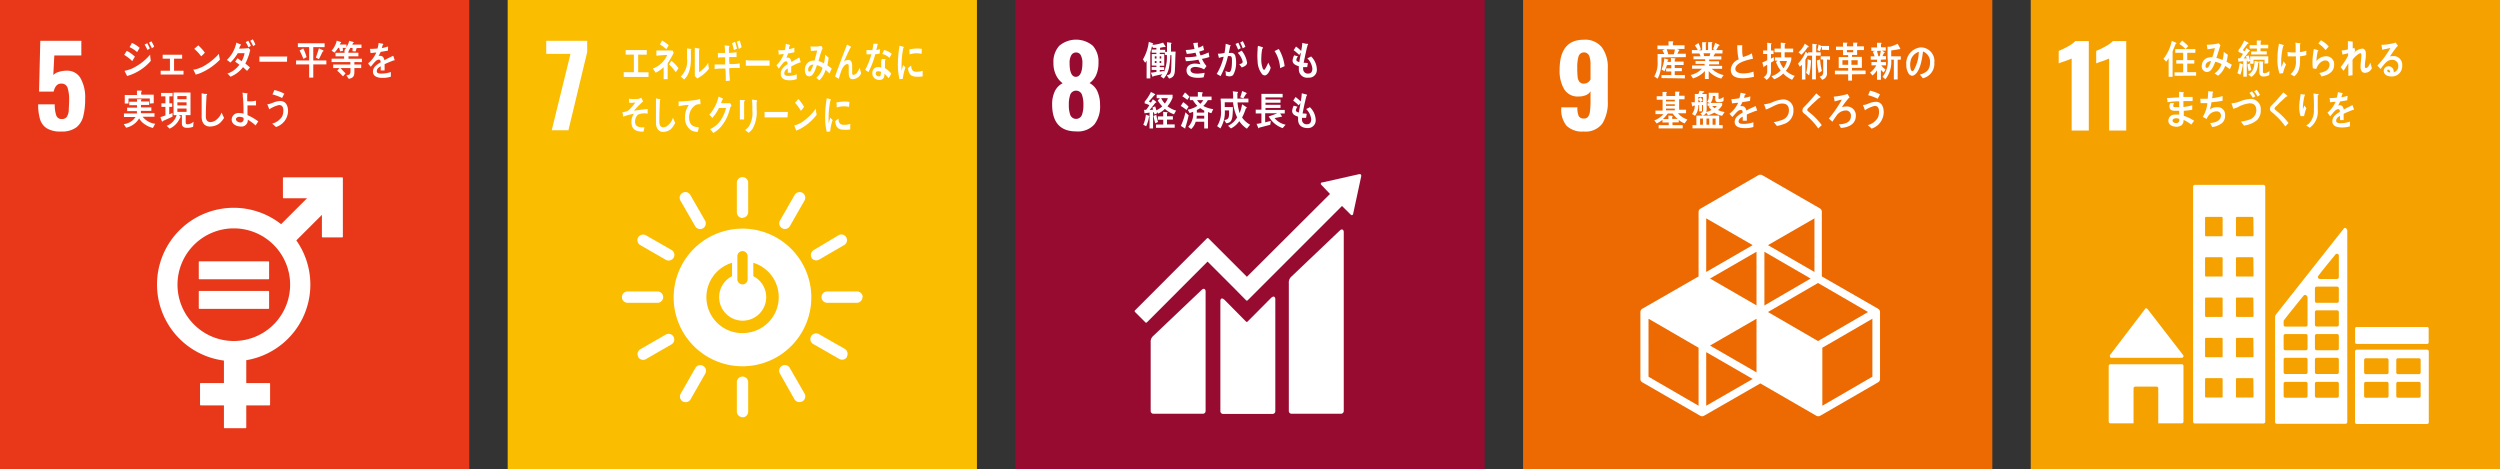 <svg xmlns="http://www.w3.org/2000/svg" width="399.57" height="75" viewBox="0 0 399.57 75"><rect x="0" y="0" width="399.57" height="75" fill="#333333" stroke="none"/><defs><style>.cls-1{fill:#e83819;}.cls-2{fill:#fff;}.cls-3{fill:#970b31;}.cls-4{fill:#fabd00;}.cls-5{fill:#ed6a02;}.cls-6{fill:#f5a200;}</style></defs><g id="レイヤー_2" data-name="レイヤー 2"><g id="レイヤー_2-2" data-name="レイヤー 2"><rect class="cls-1" width="75" height="75"/><path class="cls-2" d="M7.51,20.53A2.62,2.62,0,0,1,6.4,19.06a8.07,8.07,0,0,1-.3-2.38H8.75A5.14,5.14,0,0,0,9,18.47a.87.87,0,0,0,.9.55.88.88,0,0,0,.78-.35,2.22,2.22,0,0,0,.31-1c0-.41.06-1,.06-1.76A5.94,5.94,0,0,0,10.79,14a1,1,0,0,0-1-.64c-.64,0-1,.43-1.22,1.28H6.24l.2-8.12H13V8.87H8.68L8.52,12a1.79,1.79,0,0,1,.85-.5,3.88,3.88,0,0,1,1.29-.2,2.42,2.42,0,0,1,2.2,1.18,6.18,6.18,0,0,1,.75,3.32,11,11,0,0,1-.31,2.81,3.23,3.23,0,0,1-1.13,1.77,3.87,3.87,0,0,1-2.4.64A4.18,4.18,0,0,1,7.51,20.53Z"/><path class="cls-2" d="M54.71,28.34H45.34a.12.12,0,0,0-.12.12v3.11a.13.13,0,0,0,.12.12h3.73l-4.14,4.14a12.26,12.26,0,1,0-9.14,21.8v3.59h-3.7a.12.12,0,0,0-.12.12v3.33a.12.12,0,0,0,.12.12h3.7v3.53a.12.12,0,0,0,.12.12h3.33a.12.12,0,0,0,.12-.12V64.79h3.69a.12.12,0,0,0,.12-.12V61.34a.12.12,0,0,0-.12-.12H39.36V57.57a12.25,12.25,0,0,0,8-19.15l4.09-4.08v3.48a.12.12,0,0,0,.12.12h3.11a.12.12,0,0,0,.12-.12V28.46a.12.12,0,0,0-.12-.12M37.37,54.5a9,9,0,1,1,9-9,9,9,0,0,1-9,9"/><path class="cls-2" d="M42.88,41.77h-11a.11.11,0,0,0-.11.11v2.65a.1.1,0,0,0,.11.1h11c.07,0,.13,0,.13-.1V41.88a.12.12,0,0,0-.13-.11"/><path class="cls-2" d="M42.88,46.5h-11a.11.11,0,0,0-.11.11v2.65a.11.11,0,0,0,.11.11h11a.12.12,0,0,0,.13-.11V46.61a.12.12,0,0,0-.13-.11"/><path class="cls-2" d="M21.14,9.77a7.09,7.09,0,0,0-1.29-1c.14-.21.27-.44.41-.65a5.75,5.75,0,0,1,1.3.93Zm-.84,2.38c0-.08-.38-.75-.38-.79s0,0,.07-.06A6.52,6.52,0,0,0,21,11a8.67,8.67,0,0,0,3-2.27c0,.34.06.69.1,1A7.76,7.76,0,0,1,20.3,12.15Zm1.61-3.83a5.41,5.41,0,0,0-1.2-.79c.13-.22.25-.44.37-.67a4.62,4.62,0,0,1,1.24.78C22.19,7.87,22.06,8.1,21.91,8.32ZM23.58,8a9.09,9.09,0,0,0-.47-.87l.42-.22a9.23,9.23,0,0,1,.42.83Zm.7-.28c-.15-.29-.3-.6-.47-.89l.39-.23a6.32,6.32,0,0,1,.44.86Z"/><path class="cls-2" d="M25.68,11.91v-.6h1.48V9.38H26V8.75h3.11v.63H27.82v1.93h1.51v.6Z"/><path class="cls-2" d="M32.28,11.57a5.13,5.13,0,0,1-1,.35l-.38-.81s0,0,0,0l.24,0A5.64,5.64,0,0,0,33,10.3,9.81,9.81,0,0,0,35,8.59c0,.32.1.63.15.95A9.48,9.48,0,0,1,32.28,11.57ZM32.15,9a6.94,6.94,0,0,0-1.1-1.19l.63-.56a6.63,6.63,0,0,1,1.06,1.17A4.61,4.61,0,0,1,32.15,9Z"/><path class="cls-2" d="M39.94,8.19l-.06.24a4.31,4.31,0,0,1-.19.61,7.86,7.86,0,0,1-.48,1.12c.25.19.49.39.73.61-.15.2-.3.38-.46.56l-.64-.6a4.71,4.71,0,0,1-2,1.53c-.16-.18-.32-.35-.5-.52v0s0,0,0,0a1.7,1.7,0,0,0,.32-.1,4,4,0,0,0,1.6-1.29c-.22-.18-.45-.33-.68-.49.13-.18.25-.37.39-.55l.65.48a4.43,4.43,0,0,0,.47-1.29H38A6.53,6.53,0,0,1,36.83,10c-.19-.15-.37-.29-.57-.42a5.29,5.29,0,0,0,1.52-2.77l.74.32a.07.07,0,0,1,0,.07s-.07.07-.1.07c-.08.17-.14.34-.21.5a13.24,13.24,0,0,0,1.54-.08L40,8Zm-.22-.63c-.14-.28-.29-.56-.45-.83l.41-.22a7.91,7.91,0,0,1,.42.82Zm.75-.18A7.76,7.76,0,0,0,40,6.52l.4-.24a4.8,4.8,0,0,1,.42.85Z"/><path class="cls-2" d="M45.88,9.87l-.84,0c-.29,0-2.88,0-3.58,0,0-.26,0-.59,0-.78s0-.05.07-.05l.32,0c.34,0,1.2,0,1.58,0l2.48,0C45.86,9.27,45.88,9.61,45.88,9.87Z"/><path class="cls-2" d="M50.07,10.29V12.4h-.66V10.29H47.32V9.66h2.09V7.53h-1.8V6.91h4.27v.62H50.07V9.66h2.09v.63ZM48.5,9.42c-.19-.46-.39-.92-.62-1.35l.59-.33A7.72,7.72,0,0,1,49,9.13Zm3.07-1.18c-.19.4-.38.81-.6,1.2l-.49-.23c.18-.48.34-1,.49-1.48l.66.3a.14.14,0,0,1,.07.11C51.7,8.21,51.62,8.24,51.57,8.24Z"/><path class="cls-2" d="M54.77,7.65l.06.45-.45.12-.18-.58h-.15a4.49,4.49,0,0,1-.59.77L53,8.1a3.65,3.65,0,0,0,.82-1.6l.63.2a.1.1,0,0,1,.07.09s-.06.09-.1.1a1.67,1.67,0,0,1-.12.23h1.07v.53Zm1.87,2.27v.39h1.09v.57H56.64c0,1,.1,1.54-.9,1.72l-.38-.55c.38-.07.66-.11.66-.64v-.53H54.41c.16.16.32.32.47.49s.24.23.35.36l-.41.47c-.31-.31-.6-.63-.93-.9l.36-.42h-1v-.57H56V9.92h-3V9.38h2V9H53.63V8.44h1.44V8l.67.09s0,0,0,0,0,.13-.06.15v.19h1.6V9H55.7v.39h2.14v.54ZM57,7.68l-.17.55-.48-.05,0-.52h-.36a4.3,4.3,0,0,1-.34.59L55.07,8a4.72,4.72,0,0,0,.76-1.48l.65.19s.06,0,.06.07-.07.07-.11.07l-.12.28h1.46v.54Z"/><path class="cls-2" d="M63,9.65l-.08,0c-.37.14-1.11.44-1.45.61v1h-.62v-.66c-.42.21-.63.47-.63.77s.24.39.72.39a4.58,4.58,0,0,0,1.53-.25l0,.75a4.16,4.16,0,0,1-1.32.19c-1,0-1.54-.35-1.54-1a1.26,1.26,0,0,1,.43-.93,3.64,3.64,0,0,1,.8-.55c0-.29-.1-.44-.25-.44a.78.78,0,0,0-.54.24c-.11.11-.24.24-.41.44l-.38.46c-.1-.12-.25-.29-.44-.53a4.56,4.56,0,0,0,1.32-1.74c-.28,0-.59.06-.92.08a6.05,6.05,0,0,0-.09-.67,9.79,9.79,0,0,0,1.21-.06,6.42,6.42,0,0,0,.18-.89L61.2,7a.07.07,0,0,1,.06.07s0,.07-.09.1a4.72,4.72,0,0,1-.14.5c.24,0,.6-.13,1-.24L62,8.09c-.29.06-.68.12-1.16.2a4.9,4.9,0,0,1-.33.64,1,1,0,0,1,.3,0q.48,0,.63.69c.42-.23.89-.47,1.41-.71l.24.72C63.05,9.63,63,9.65,63,9.65Z"/><path class="cls-2" d="M24.44,20.45a3.79,3.79,0,0,1-1.3-.58,2.74,2.74,0,0,1-.9-.95,3.22,3.22,0,0,1-2.09,1.49l-.37-.57a2.64,2.64,0,0,0,1.89-1.14H19.81v-.57h2.07c0-.12,0-.24,0-.37H20.32v-.55H21.9v-.4H20.66v-.55H21.9v-.41l.65,0s.06,0,.06.07a.11.11,0,0,1-.07.09v.21h1.29v.55h-1.3v.4h1.66v.55H22.52c0,.13,0,.25,0,.37h2.17v.57H22.8a3,3,0,0,0,2,1.12Zm-.5-3.9v-.81h-3.4v.81h-.6V15.18h1.95v-.7l.69,0a.08.08,0,0,1,.08.08c0,.05-.05.09-.09.11v.46h2v1.37Z"/><path class="cls-2" d="M27.57,18.64c-.51.25-1,.46-1.55.7,0,0,0,.1-.08.1s-.05,0-.07-.07l-.24-.64.81-.28V17.08H25.8v-.56h.64V15.4h-.69v-.55h1.83v.55h-.51v1.12h.45v.56h-.47v1.2l.53-.24Zm3.3,1.62a2.34,2.34,0,0,1-.94.17c-.42,0-.86-.08-.86-.7V18.4h-.5c.05,0,.32.23.32.3s-.05.06-.08.07a4.94,4.94,0,0,1-.35.64,3.24,3.24,0,0,1-1.35,1.15l-.47-.45a2.6,2.6,0,0,0,1.59-1.71h-.49V14.79h2.71V18.4h-.77v1.12c0,.21.06.35.26.35a1.55,1.55,0,0,0,1-.42Zm-1.05-4.91H28.35v.5h1.47Zm-1.47,1v.49h1.47v-.49Zm1.47,1H28.35v.53h1.47Z"/><path class="cls-2" d="M35,19.78a2.56,2.56,0,0,1-1.46.44c-.78,0-1.27-.52-1.31-1.44a2.26,2.26,0,0,1,0-.37c0-.34,0-.69,0-1,0-.83,0-1.67,0-2.5l.51.1L33,15s.1.05.1.1,0,.09-.09.11c-.06,1.12-.11,2.25-.11,3.38,0,.57.22.92.73.92a1.59,1.59,0,0,0,.7-.19A2.63,2.63,0,0,0,35.41,18l.4.84A3.28,3.28,0,0,1,35,19.78Z"/><path class="cls-2" d="M40.85,20.05a6.49,6.49,0,0,0-1.25-.92,1,1,0,0,1-1.19,1.08c-.54,0-1.38-.32-1.38-1.09a1.07,1.07,0,0,1,1.21-1.05,2.59,2.59,0,0,1,.68.09c0-.9,0-1.81-.11-2.7,0-.22,0-.44-.07-.65l.73.1s.1,0,.1.09a.12.12,0,0,1-.06.09v.25c0,.28,0,.57,0,.85h.07a6.56,6.56,0,0,0,.76,0l.58-.1c0,.25,0,.5,0,.76-.3,0-.62,0-.93,0h-.43c0,.51,0,1,0,1.55a9,9,0,0,1,1.72,1Zm-1.92-1.22a1.69,1.69,0,0,0-.73-.16c-.19,0-.49.14-.49.4s.39.5.66.5a.49.49,0,0,0,.56-.56Z"/><path class="cls-2" d="M44.11,20.3c-.2-.18-.4-.37-.62-.54a2.71,2.71,0,0,0,1.59-1.12,2.17,2.17,0,0,0,.21-.95c0-.57-.19-.9-.7-.9a4.58,4.58,0,0,0-1.56.69c0-.1-.3-.76-.3-.82s.05,0,.08,0a3.66,3.66,0,0,0,.68-.19,3.67,3.67,0,0,1,1.28-.33c.88,0,1.27.7,1.27,1.65A2.74,2.74,0,0,1,44.11,20.3Zm1-4.63a8.15,8.15,0,0,0-1.56-.58c.1-.23.2-.47.31-.7a6.23,6.23,0,0,1,1.59.59C45.31,15.21,45.2,15.44,45.08,15.67Z"/><rect class="cls-3" x="162.29" width="75" height="75"/><path class="cls-2" d="M168.16,16.69a4.8,4.8,0,0,1,.42-2.08,2.81,2.81,0,0,1,1.26-1.31A3.37,3.37,0,0,1,168.78,12a4.26,4.26,0,0,1-.41-1.95,3.78,3.78,0,0,1,.94-2.74,4.16,4.16,0,0,1,5.35,0,3.79,3.79,0,0,1,.91,2.7,4.77,4.77,0,0,1-.38,2,3.16,3.16,0,0,1-1.05,1.27,2.74,2.74,0,0,1,1.26,1.34,5.23,5.23,0,0,1,.42,2.18,4.68,4.68,0,0,1-.92,3.1A3.53,3.53,0,0,1,172,21Q168.17,21,168.16,16.69Zm4.76,1.69a4.49,4.49,0,0,0,.24-1.58,4.75,4.75,0,0,0-.24-1.68,1,1,0,0,0-1.86,0,4.79,4.79,0,0,0-.23,1.67,4.51,4.51,0,0,0,.23,1.58,1,1,0,0,0,1.86,0Zm.08-8.31a2.58,2.58,0,0,0-.25-1.22.81.81,0,0,0-.76-.46.85.85,0,0,0-.78.46,2.46,2.46,0,0,0-.26,1.22c0,1.47.35,2.21,1,2.21S173,11.54,173,10.07Z"/><path class="cls-2" d="M214.08,36.9l-7.65,7.28a1.27,1.27,0,0,0-.44,1.09V65.69a.44.44,0,0,0,.44.44h7.91a.44.44,0,0,0,.43-.44V37.08c0-.24-.19-.68-.69-.18"/><path class="cls-2" d="M192,46.39l-7.66,7.28a1.26,1.26,0,0,0-.43,1.09V65.69a.44.44,0,0,0,.43.44h7.91a.44.44,0,0,0,.44-.44V46.57c0-.24-.19-.68-.69-.18"/><path class="cls-2" d="M217.56,28.06a.19.19,0,0,0-.06-.17.35.35,0,0,0-.14-.06h-.11l-5.86,1.32h-.11a.24.24,0,0,0-.11.06.22.22,0,0,0,0,.32l.06.06L212.57,31,199.29,44.24l-6.14-6.14a.18.18,0,0,0-.25,0l-1.67,1.67h0l-9.83,9.84a.18.18,0,0,0,0,.25l1.66,1.66a.18.18,0,0,0,.25,0L193,41.81l4.45,4.45s0,0,0,0L199.16,48a.18.18,0,0,0,.25,0l15.08-15.08,1.41,1.4a.21.21,0,0,0,.31,0,.2.2,0,0,0,.06-.14v0l1.29-6Z"/><path class="cls-2" d="M203.1,47.67l-3.71,3.73a.17.17,0,0,1-.24,0L195.79,48c-.61-.61-.74-.12-.74.12v17.6a.44.44,0,0,0,.43.44h7.91a.44.44,0,0,0,.44-.44V47.8c0-.24-.19-.68-.73-.13"/><path class="cls-2" d="M187.78,11.29c-.05.77-.27,1.1-.93,1.27l-.36-.53c.46-.09.64-.21.68-.79.06-.8.06-1.62.06-2.43h-.18A10.94,10.94,0,0,1,186.8,11a3.7,3.7,0,0,1-.81,1.56l-.5-.37a3,3,0,0,0,.29-.33l-1.43.31c0,.05,0,.09-.09.09s-.07,0-.09-.09l-.23-.56c.3,0,.59-.08.89-.12v-.31h-.76v-.48h.76v-.22h-.75V8.64h.74V8.43h-.75V7.92h.75V7.65l-.54,0-.16-.28c-.06.25-.12.51-.2.76a2.68,2.68,0,0,0-.07.27v4.13h-.59V9.68c-.07.12-.15.24-.23.35l-.36-.53a7.24,7.24,0,0,0,.94-2.82l.65.24s.05,0,.05.07-.07.08-.1.09l0,.09a5.93,5.93,0,0,0,1.68-.36l.41.64a.07.07,0,0,1-.08.07.14.14,0,0,1-.1,0c-.23,0-.47.08-.71.12v.32h.82v.33h.29V6.75l.61.08s.11,0,.11.09a.13.13,0,0,1-.08.11c0,.41,0,.82,0,1.22h.74C187.83,9.26,187.84,10.27,187.78,11.29ZM184.84,9h-.27v.35h.27Zm0,.76h-.27v.31h.27ZM185.6,9h-.25v.35h.25Zm0,.76h-.26v.31h.26Zm.58-1V8.43h-.82v.21h.72v1.87h-.72v.22h.71v.46h-.71v.27l.66-.12,0,.22a6.22,6.22,0,0,0,.48-2.75Z"/><path class="cls-2" d="M192.11,9.41a4.65,4.65,0,0,0,.72,1.15,6.55,6.55,0,0,1-.39.53A3,3,0,0,0,191,10.7c-.23,0-.72.11-.72.47,0,.56.76.6,1.1.6a6.23,6.23,0,0,0,1.14-.14c0,.24-.1.48-.14.73a5.56,5.56,0,0,1-.81.08c-.7,0-1.93-.09-1.93-1.2,0-.81.78-1.08,1.35-1.08a4.34,4.34,0,0,1,.88.12c-.11-.24-.23-.49-.33-.74a12.39,12.39,0,0,1-2,.24l-.14-.64A8.78,8.78,0,0,0,191.26,9c-.07-.2-.13-.39-.18-.58a9.44,9.44,0,0,1-1.4.2c-.06-.21-.11-.42-.17-.63a7.54,7.54,0,0,0,1.41-.17c-.08-.31-.15-.63-.2-.94l.67-.06h0s.09,0,.09.07a.22.22,0,0,1-.05.11c0,.21.06.42.1.63a3,3,0,0,0,.77-.36c0,.24.1.47.14.72l-.77.27q.09.3.21.6a7.72,7.72,0,0,0,1.29-.48c.05.25.07.49.12.73A7.45,7.45,0,0,1,192.11,9.41Z"/><path class="cls-2" d="M197.08,12a.83.83,0,0,1-.62.2,1.31,1.31,0,0,1-.54-.14c0-.24,0-.48-.07-.73a1.14,1.14,0,0,0,.61.18c.45,0,.44-1.44.44-1.81s0-.73-.31-.73a1.26,1.26,0,0,0-.33,0,12.76,12.76,0,0,1-1.18,3.2c-.21-.12-.41-.25-.62-.35a9.17,9.17,0,0,0,1.11-2.74c-.26,0-.51.11-.76.18,0-.07-.16-.68-.16-.68s0,0,.06,0h.14a4.34,4.34,0,0,0,.86-.12A11,11,0,0,0,195.9,7a4,4,0,0,1,.49.15l.22.07s.08,0,.08.08,0,.06-.07.07c-.07.36-.14.73-.23,1.09l.33,0a.65.65,0,0,1,.73.54,3.55,3.55,0,0,1,.11,1A3.69,3.69,0,0,1,197.08,12Zm.81-4.06a8.42,8.42,0,0,0-.42-.91l.44-.21a6.47,6.47,0,0,1,.39.89Zm.56,2.84c-.12-.19-.26-.36-.39-.53.16,0,.56-.13.56-.38a3.21,3.21,0,0,0-.79-1.43c.21-.11.42-.22.62-.35a4.11,4.11,0,0,1,.87,1.92C199.32,10.49,198.77,10.67,198.45,10.78Zm.17-3.06a5.74,5.74,0,0,0-.41-.91l.42-.24a5.79,5.79,0,0,1,.42.91Z"/><path class="cls-2" d="M202.18,12.05a.63.63,0,0,1-.44-.17A3.42,3.42,0,0,1,201,9.79,10.45,10.45,0,0,1,201,8c0-.23,0-.45.07-.67a5.19,5.19,0,0,1,.79.25.08.08,0,0,1,0,.07c0,.07-.06.11-.11.13a7.1,7.1,0,0,0-.15,1.31,5.48,5.48,0,0,0,0,.81,3.37,3.37,0,0,0,.17.85c0,.13.14.41.28.41s.55-.89.66-1.15l.38.8C203,11.27,202.62,12,202.18,12.05Zm2.42-1.16a5.74,5.74,0,0,0-.89-2.73c.23-.1.44-.23.68-.33a7.13,7.13,0,0,1,.93,2.74C205.08,10.69,204.84,10.79,204.6,10.89Z"/><path class="cls-2" d="M209.12,12.41a1.32,1.32,0,0,1-1.53-1.36c0-.15,0-.31,0-.46-.41-.14-1-.32-1-.92a2.42,2.42,0,0,1,.25-.83l.62.16a1.16,1.16,0,0,0-.27.57c0,.22.32.32.47.36.08-.51.18-1,.27-1.52-.1.12-.19.24-.28.37a9,9,0,0,0-.89-.76l.38-.58a6.17,6.17,0,0,1,.82.7,7.74,7.74,0,0,0,.18-1.28,5.29,5.29,0,0,1,.54.13L209,7s.07,0,.07.09a.23.23,0,0,1-.1.16c0,.15-.07.3-.11.44-.06.3-.13.61-.2.91-.1.48-.21,1-.3,1.44.22,0,.45,0,.67.06l-.1.62a4.62,4.62,0,0,1-.65,0,1.37,1.37,0,0,0,0,.28.73.73,0,0,0,.8.76c.47,0,.68-.29.67-.83a2.68,2.68,0,0,0-.81-1.61,4.32,4.32,0,0,0,.61-.3,3,3,0,0,1,.92,2.09A1.23,1.23,0,0,1,209.12,12.41Z"/><path class="cls-2" d="M183.64,18.67a5.64,5.64,0,0,1-.45,1.51l-.46-.24a5.22,5.22,0,0,0,.41-1.62l.5.19a.09.09,0,0,1,.06.09S183.66,18.66,183.64,18.67Zm4-.4a4.14,4.14,0,0,1-1.46-.87,3.78,3.78,0,0,1-1.08.76l-.22-.34.06.28a2.8,2.8,0,0,1-.43.19c0-.11-.06-.23-.08-.34l-.14,0v2.58h-.56V18l-.81.11-.06-.56a1.23,1.23,0,0,0,.33,0c.18-.23.35-.48.51-.73a2.65,2.65,0,0,0-.75-.29v-.29a7.07,7.07,0,0,0,1-1.54,5.93,5.93,0,0,1,.56.29s.12.07.12.14-.09.08-.13.08c-.29.34-.57.67-.88,1l.33.2c.1-.17.2-.34.29-.52.09,0,.57.35.57.45s-.08.08-.13.07c-.31.39-.61.78-.93,1.16.18,0,.36,0,.55-.06a3.19,3.19,0,0,0-.11-.33l.44-.19c.07.21.13.42.19.64a3.6,3.6,0,0,0,.94-.63,5.57,5.57,0,0,1-.72-.94l.35-.36h-.52v-.56h2.54v.48a4.63,4.63,0,0,1-.81,1.36,4,4,0,0,0,1.38.7C187.86,17.86,187.75,18.07,187.64,18.27Zm-3,1.43a11.71,11.71,0,0,1-.28-1.17l.45-.19a7.54,7.54,0,0,0,.28,1.16Zm.12.73V19.9h1.16v-.76h-.86V18.6h.85v-.73l.45.06a.62.62,0,0,1,.19,0,.07.07,0,0,1,.06.07.12.12,0,0,1-.09.1v.48h.94v.54h-.94v.76h1.23v.53Zm.83-4.74a3.61,3.61,0,0,0,.58.86,3.15,3.15,0,0,0,.49-.86Z"/><path class="cls-2" d="M189.64,17.57c-.3-.22-.6-.45-.92-.64l.39-.61a4.9,4.9,0,0,1,.86.73Zm-.19,2.82a.17.17,0,0,1,0,.1.06.06,0,0,1-.06.05s-.58-.37-.66-.42a9.24,9.24,0,0,0,.73-2.17l.52.49C189.84,19.1,189.66,19.75,189.45,20.39Zm.32-4.43a7.19,7.19,0,0,0-.8-.56l.43-.62a5.71,5.71,0,0,1,.71.68Zm3.84,2.13q-.27-.07-.54-.18v2.62h-.6V19.46H191.1a2.52,2.52,0,0,1-.72,1.17l-.47-.36a3,3,0,0,0,.78-2.41,2.88,2.88,0,0,1-.56.2l-.3-.53a4.25,4.25,0,0,0,1.54-.61,4.65,4.65,0,0,1-.72-.92h-.48v-.56h1.28V14.7l.68.05a.11.11,0,0,1,.11.1c0,.06-.07.1-.11.11v.48h1.51V16h-.59a3.71,3.71,0,0,1-.73.93,4.3,4.3,0,0,0,1.59.51Zm-1.14.41h-1.2c0,.15,0,.31-.05.46h1.25Zm0-.81a6.29,6.29,0,0,1-.64-.41,4.68,4.68,0,0,1-.54.3V18h1.18ZM191.33,16a2.48,2.48,0,0,0,.52.59,2.08,2.08,0,0,0,.46-.59Z"/><path class="cls-2" d="M199.29,20.57a4.39,4.39,0,0,1-1.22-1.21,3.4,3.4,0,0,1-1.34,1.17l-.45-.43a3.28,3.28,0,0,0,1.45-1.34,7.23,7.23,0,0,1-.65-2.41h-1.33v.76h1.3a14.46,14.46,0,0,1-.07,1.47c-.11.8-.36,1.06-1,1.12l-.3-.52c.66-.07.75-.34.76-1.09v-.44h-.68a5,5,0,0,1-.71,2.88l-.52-.37a4.1,4.1,0,0,0,.61-2.63c0-.59,0-1.18-.05-1.77h2c0-.39,0-.78-.06-1.17l.73.09s.11,0,.11.09a.19.19,0,0,1-.1.14c0,.16,0,.31,0,.47s0,.25,0,.38h1.76v.61h-1.74a7.51,7.51,0,0,0,.34,1.71,6.52,6.52,0,0,0,.39-1.41l.68.44a.14.14,0,0,1,.07.11c0,.08-.11.1-.15.11a8.17,8.17,0,0,1-.6,1.45,3.69,3.69,0,0,0,1.28,1.15Zm-.17-5.5c-.13.22-.26.44-.4.65l-.5-.17c.12-.31.22-.63.31-1l.63.26s.09.05.09.11S199.16,15.07,199.12,15.07Z"/><path class="cls-2" d="M205,20.48a4.11,4.11,0,0,1-2.23-1.88,13.53,13.53,0,0,0,1.39-.5h-1.95v1.45l.89-.22-.07.61-1.76.46s-.06.1-.1.1a.07.07,0,0,1-.06-.05l-.28-.66c.26,0,.52-.07.78-.13V18.13h-.91v-.6h.91V15H205v.57h-2.74v.34h2.4v.51h-2.4v.33h2.4v.5h-2.4v.32h3.08v.56h-.74l.29.45a.08.08,0,0,1-.08.09.29.29,0,0,1-.1,0c-.34.08-.69.15-1,.2a3.06,3.06,0,0,0,1.77,1.06Z"/><path class="cls-2" d="M209,20.47c-.77,0-1.52-.32-1.53-1.35,0-.16,0-.31,0-.47-.4-.14-.94-.32-.95-.92a2.35,2.35,0,0,1,.24-.82c.21,0,.42.11.62.15a1.26,1.26,0,0,0-.27.57c0,.23.32.32.47.36.09-.51.19-1,.27-1.52l-.28.37a10.4,10.4,0,0,0-.88-.76l.38-.58a9.28,9.28,0,0,1,.82.71,8,8,0,0,0,.17-1.29,5.29,5.29,0,0,1,.54.13.9.9,0,0,1,.22.06s.08,0,.08.08a.26.26,0,0,1-.11.17c0,.14-.07.3-.1.44l-.21.9c-.1.48-.21,1-.29,1.44.22,0,.44,0,.66.06l-.1.63a4.87,4.87,0,0,1-.65,0,2.53,2.53,0,0,0,0,.28.71.71,0,0,0,.79.75c.47,0,.68-.29.68-.82a2.82,2.82,0,0,0-.81-1.62,4.15,4.15,0,0,0,.6-.29,3,3,0,0,1,.93,2.09A1.23,1.23,0,0,1,209,20.47Z"/><rect class="cls-4" x="81.14" width="75" height="75"/><path class="cls-2" d="M91.18,8.61H87.3V6.52h6.55V8.31l-3,12.51H88.18Z"/><path class="cls-2" d="M118.67,36.54a11,11,0,1,0,11,11,11,11,0,0,0-11-11m-.82,4.36a.84.84,0,0,1,.83-.77.83.83,0,0,1,.81.77v3.79a.83.83,0,0,1-.81.77.84.84,0,0,1-.83-.77Zm.82,12.34A5.74,5.74,0,0,1,117,42v2.14a3.76,3.76,0,1,0,3.4,0V42a5.74,5.74,0,0,1-1.7,11.23"/><path class="cls-2" d="M106,47.49a.93.93,0,0,0-.85-.91h-4.84a.91.91,0,0,0,0,1.82h4.84a.93.93,0,0,0,.85-.91"/><path class="cls-2" d="M137.89,47.49a.93.93,0,0,0-.85-.91h-4.83a.91.91,0,0,0,0,1.82H137a.93.93,0,0,0,.85-.91"/><path class="cls-2" d="M118.68,66.7a.91.91,0,0,0,.9-.84V61a.91.91,0,0,0-1.81,0v4.84a.92.92,0,0,0,.91.84"/><path class="cls-2" d="M135.35,57a.93.93,0,0,0-.28-1.21l-4.2-2.4A.91.91,0,0,0,130,55l4.2,2.4a.91.91,0,0,0,1.18-.37"/><path class="cls-2" d="M109.13,64.17a.93.93,0,0,0,1.21-.29l2.4-4.2a.91.91,0,0,0-1.58-.9l-2.4,4.2a.93.93,0,0,0,.37,1.19"/><path class="cls-2" d="M128.26,64.15a.93.93,0,0,0,.36-1.19l-2.41-4.19a.91.91,0,0,0-1.58.9L127,63.86a.93.93,0,0,0,1.22.29"/><path class="cls-2" d="M102,57.07a.92.92,0,0,0,1.18.36L107.39,55a.91.91,0,0,0-.9-1.57l-4.19,2.41a.91.91,0,0,0-.28,1.21"/><path class="cls-2" d="M118.68,34.81a.92.92,0,0,0,.9-.85V29.12a.91.91,0,0,0-1.81,0V34a.92.92,0,0,0,.91.85"/><path class="cls-2" d="M107.67,41.19a.91.91,0,0,0-.29-1.21l-4.19-2.4a.94.94,0,0,0-1.2.36.93.93,0,0,0,.3,1.21l4.19,2.41a.94.94,0,0,0,1.19-.37"/><path class="cls-2" d="M125,36.48a.92.92,0,0,0,1.21-.28l2.4-4.2a.91.91,0,0,0-.36-1.19.93.93,0,0,0-1.21.29l-2.41,4.2a.92.92,0,0,0,.37,1.18"/><path class="cls-2" d="M112.35,36.5a.93.93,0,0,0,.37-1.19l-2.41-4.19a.91.91,0,0,0-1.58.9l2.41,4.19a.93.93,0,0,0,1.21.29"/><path class="cls-2" d="M129.67,41.17a.92.92,0,0,0,1.18.36L135,39.12a.91.91,0,0,0-.9-1.57L130,40a.92.92,0,0,0-.28,1.21"/><path class="cls-2" d="M99.69,12.29v-.75h1.62V8.73H100V8h3.37v.74H102v2.81h1.65v.75Z"/><path class="cls-2" d="M106.71,10.12v.77c0,.59,0,1.19,0,1.77h-.64V10.74a4.88,4.88,0,0,1-1.28.88,7.75,7.75,0,0,0-.46-.66,4.07,4.07,0,0,0,2.32-2.17c-.58,0-1.16.07-1.74.11,0-.28,0-.55,0-.83.75,0,1.5,0,2.25,0a1.88,1.88,0,0,0,.33,0l.19.37A14.9,14.9,0,0,1,106.71,10.12Zm-.23-2.26a6,6,0,0,0-1-.76l.33-.63a6.32,6.32,0,0,1,1.08.77A6.65,6.65,0,0,1,106.48,7.86ZM108,11.55a6.65,6.65,0,0,0-1.07-1.26l.37-.57a5.19,5.19,0,0,1,1.14,1.19Z"/><path class="cls-2" d="M110.42,8c0,1.49.13,2.87-.59,4.11a2.67,2.67,0,0,1-.49.6c-.17-.14-.41-.37-.53-.48a3.43,3.43,0,0,0,1-2.86c0-.54,0-1.1,0-1.63l.67.08s0,0,0,.08A.16.16,0,0,1,110.42,8Zm1.87,4a8.52,8.52,0,0,1-.84.54,3.59,3.59,0,0,1-.4-.38,1.34,1.34,0,0,0,0-.35V11c0-1.11,0-2.24,0-3.36l.7.12a.08.08,0,0,1,.06.09.17.17,0,0,1-.08.12c0,.31,0,.61,0,.92,0,.88,0,1.77,0,2.64a4.52,4.52,0,0,0,1.17-1.07c.1-.13.2-.28.3-.43s0,0,0,0,0,.07,0,.08c0,.31.06.6.1.89A5.34,5.34,0,0,1,112.29,12Z"/><path class="cls-2" d="M116.55,10.89c0,.66.06,1.31.11,2l-.66.06c0-.66,0-1.32-.07-2-.57,0-1.14,0-1.71.09,0-.25,0-.49,0-.74l.39,0c.43,0,.86,0,1.29,0,0-.38,0-.76,0-1.14-.39,0-.77,0-1.16.05,0-.25,0-.5,0-.75.38,0,.76,0,1.15,0,0-.41-.05-.81-.08-1.22l.69.08a.11.11,0,0,1,.08.11.15.15,0,0,1-.08.13c0,.29,0,.59,0,.89a10,10,0,0,0,1.22-.1c0,.26,0,.51,0,.77-.39,0-.79,0-1.18,0,0,.37,0,.75.06,1.12.54,0,1.09,0,1.63-.11,0,.26,0,.51,0,.75C117.61,10.84,117.08,10.87,116.55,10.89ZM117.3,8A11.46,11.46,0,0,0,117,6.89l.49-.2c.12.35.21.72.3,1.09Zm.79-.17c-.1-.4-.2-.8-.33-1.17l.46-.19a8.43,8.43,0,0,1,.31,1.09Z"/><path class="cls-2" d="M123,10.51c-.31,0-.55,0-.8,0s-2.26,0-3,0c0-.27,0-.6,0-.8s0-.11.07-.1a2.43,2.43,0,0,0,.31.05c.33,0,.68,0,1.06,0,.79,0,1.49,0,2.36,0C123,9.91,123,10.25,123,10.51Z"/><path class="cls-2" d="M127.83,10a.09.09,0,0,1-.07,0c-.34.14-1,.45-1.3.62v1h-.55c0-.1,0-.2,0-.31v-.37a.91.91,0,0,0-.56.79c0,.26.21.4.64.4a3.44,3.44,0,0,0,1.35-.26v.77a3.14,3.14,0,0,1-1.18.19c-.91,0-1.37-.35-1.37-1.06a1.44,1.44,0,0,1,.38-.95,3.5,3.5,0,0,1,.71-.57q0-.45-.21-.45a.64.64,0,0,0-.49.25c-.09.11-.21.25-.36.45l-.34.47-.39-.54a4.82,4.82,0,0,0,1.18-1.79c-.25,0-.53.06-.82.08,0-.25,0-.48-.08-.69A7.64,7.64,0,0,0,125.44,8,5.72,5.72,0,0,0,125.6,7l.63.18a.08.08,0,0,1,.06.08s0,.07-.08.09-.07.29-.13.52a8,8,0,0,0,.88-.25l0,.73c-.26.07-.61.13-1,.2a4.07,4.07,0,0,1-.28.66,1,1,0,0,1,.26,0c.29,0,.47.23.56.71.37-.24.8-.49,1.26-.74l.21.74C127.88,10,127.86,10,127.83,10Z"/><path class="cls-2" d="M132.58,11.76a7,7,0,0,0-.63-.6,3.7,3.7,0,0,1-1,1.68l-.49-.41a3,3,0,0,0,1-1.6,3.28,3.28,0,0,0-.89-.42c-.08.23-.15.47-.25.69-.21.55-.51,1.11-1,1.1s-.69-.49-.68-1.07a1.44,1.44,0,0,1,.95-1.39,1.77,1.77,0,0,1,.6-.05c.12-.47.3-1.12.42-1.62l-1,.08-.07-.73h.05a6.37,6.37,0,0,0,1.7-.08,3.9,3.9,0,0,0,.19.35,11.5,11.5,0,0,0-.4,1.12c-.09.32-.17.64-.27.95a3.23,3.23,0,0,1,.88.37,7.05,7.05,0,0,0,.19-1.39c.19.17.38.32.55.5a8,8,0,0,1-.2,1.21,5.69,5.69,0,0,1,.71.53C132.78,11.24,132.68,11.5,132.58,11.76Zm-3.41-.65c0,.18.05.33.18.33a.21.21,0,0,0,.21-.12,4.21,4.21,0,0,0,.43-1A.8.8,0,0,0,129.17,11.11Z"/><path class="cls-2" d="M136.26,12.66c-.66,0-.61-.79-.61-1.4v-.61c0-.18,0-.4-.18-.4a.35.35,0,0,0-.14,0c-.75.24-1,1.54-1.27,2.35l-.59-.36c.2-.63.44-1.25.67-1.87s.52-1.4.79-2.09c.15-.38.29-.78.45-1.15a4.82,4.82,0,0,1,.63.35.07.07,0,0,1,0,.06.09.09,0,0,1-.09.09c-.33.65-.63,1.33-.94,2a.75.75,0,0,1-.08.18,1.27,1.27,0,0,1,.66-.24c.49,0,.64.41.64,1,0,.33,0,.66,0,1,0,.17,0,.4.19.4a.84.84,0,0,0,.57-.35,3.67,3.67,0,0,0,.44-.78c.08.3.16.6.23.91A1.55,1.55,0,0,1,136.26,12.66Z"/><path class="cls-2" d="M140.59,8.57a5.62,5.62,0,0,1-.7.1,13,13,0,0,1-1.09,2.85c-.18-.11-.35-.24-.52-.36a12,12,0,0,0,1-2.49,7,7,0,0,1-.79,0V8l.27,0a5,5,0,0,0,.67,0,7.3,7.3,0,0,0,.16-1,6.6,6.6,0,0,1,.69,0,8.26,8.26,0,0,1-.23,1,4.18,4.18,0,0,0,.61-.15ZM142,12.49a4.91,4.91,0,0,0-.64-.72,1.49,1.49,0,0,1,0,.21c-.05.68-.45.83-.9.79a1.41,1.41,0,0,1-.48-.12,1,1,0,0,1-.55-1,.88.88,0,0,1,1-.92,1.85,1.85,0,0,1,.41.07c0-.31,0-.61,0-.92a1.7,1.7,0,0,1,.08-.44l.46,0s.18,0,.17.06v0a.77.77,0,0,0-.11.39c0,.35,0,.7,0,1a3.78,3.78,0,0,1,1,.86C142.31,12.09,142.17,12.3,142,12.49Zm-1.22-1a.75.75,0,0,0-.36-.1c-.19,0-.43,0-.45.33a.47.47,0,0,0,.45.48c.19,0,.33,0,.35-.3S140.81,11.6,140.81,11.46Zm1.39-2.24A2.64,2.64,0,0,0,141,8.63L141.3,8a2.78,2.78,0,0,1,1.22.59Z"/><path class="cls-2" d="M107.22,20.64a2,2,0,0,1-1.25.44c-.68,0-1.1-.52-1.13-1.44,0-.12,0-.24,0-.37,0-.34,0-.69,0-1.05l0-2.5.44.1.19,0a.14.14,0,0,1,.08.11.14.14,0,0,1-.07.11c-.06,1.12-.1,2.25-.1,3.37,0,.58.19.93.63.93a1.15,1.15,0,0,0,.6-.19,2.59,2.59,0,0,0,.95-1.35l.34.84A3.07,3.07,0,0,1,107.22,20.64Z"/><path class="cls-2" d="M111.92,16.66h-.06a1.32,1.32,0,0,0-.64.11,2.29,2.29,0,0,0-1.08,2c0,1.34.81,1.53,1.53,1.56,0,.25-.09.5-.15.75h-.1a2.2,2.2,0,0,1-1-.28,2.38,2.38,0,0,1-.94-2.08,3.45,3.45,0,0,1,.61-1.95c-.54,0-1.09.11-1.63.21,0-.26,0-.52,0-.77a20.21,20.21,0,0,0,2.79-.24,4.74,4.74,0,0,0,.65-.16c0,.1.07.74.06.79S112,16.66,111.92,16.66Z"/><path class="cls-2" d="M116.73,17.16c-.08.25-.14.52-.23.77a6.56,6.56,0,0,1-1.21,2.25A4.53,4.53,0,0,1,114,21.26a7.6,7.6,0,0,0-.52-.61,5.3,5.3,0,0,0,.79-.47,4.62,4.62,0,0,0,.85-.86,6.14,6.14,0,0,0,.92-2.06l-1.13,0a6.71,6.71,0,0,1-1.07,1.59c-.16-.18-.31-.37-.47-.53a6.41,6.41,0,0,0,1.48-2.89l.64.3a.11.11,0,0,1,.06.1.1.1,0,0,1-.09.09c-.08.19-.14.39-.22.57h1.21a.82.82,0,0,0,.26,0c.06.12.13.23.18.35S116.77,17.05,116.73,17.16Z"/><path class="cls-2" d="M118.93,16.22v2.87h-.68c0-.16,0-.33,0-.48v-.95c0-.57,0-1.13,0-1.69L119,16a.06.06,0,0,1,.05.06A.15.15,0,0,1,118.93,16.22Zm2,0c0,.39,0,.78,0,1.17a5.58,5.58,0,0,1-.62,3.15,2.29,2.29,0,0,1-.67.68c-.18-.14-.37-.32-.56-.44a2.68,2.68,0,0,0,.64-.62,4.12,4.12,0,0,0,.53-2.47c0-.6,0-1.19-.06-1.77l.72.08a.09.09,0,0,1,.08.09A.19.19,0,0,1,121,16.23Z"/><path class="cls-2" d="M125.87,18.76c-.3,0-.54,0-.79,0s-2.19,0-2.88,0c0-.26,0-.58,0-.78s0-.1.07-.09l.31,0c.33,0,1,0,1.35,0,.78,0,1.13,0,2,0C125.88,18.18,125.88,18.51,125.87,18.76Z"/><path class="cls-2" d="M128.08,20.49a3.87,3.87,0,0,1-.83.38l-.32-.87s0,0,0,0a.78.78,0,0,0,.21,0,4.49,4.49,0,0,0,1.5-.81,8.74,8.74,0,0,0,1.75-1.83c0,.34.09.67.13,1A8.27,8.27,0,0,1,128.08,20.49ZM128,17.71a7,7,0,0,0-.94-1.29c.19-.19.36-.4.54-.6a6.67,6.67,0,0,1,.91,1.26A4.53,4.53,0,0,1,128,17.71Z"/><path class="cls-2" d="M132.69,21l-.55.07a9.59,9.59,0,0,1-.26-2.52,18,18,0,0,1,.26-2.85l.44.11a1.8,1.8,0,0,1,.22.06.09.09,0,0,1,0,.09.09.09,0,0,1-.08.09,14.47,14.47,0,0,0-.29,2.95c0,.24,0,.48,0,.72l.27-.91.38.38A7.17,7.17,0,0,0,132.69,21Zm3.2-.31a4.06,4.06,0,0,1-.92.05c-.72,0-1.39-.15-1.48-1.37l.52-.43c0,.69.29,1,.76,1a2.74,2.74,0,0,0,1.13-.15C135.9,20.07,135.89,20.36,135.89,20.66Zm-.19-3.6a3.48,3.48,0,0,0-1.16-.08,3.87,3.87,0,0,0-.81.16c0-.25,0-.54-.06-.78a5,5,0,0,1,1.14-.15,3.79,3.79,0,0,1,.95.05C135.74,16.52,135.73,16.79,135.7,17.06Z"/><path class="cls-2" d="M144.3,12.59l-.53.07a9.59,9.59,0,0,1-.26-2.52,17.83,17.83,0,0,1,.26-2.83l.42.11a1.29,1.29,0,0,1,.21.06.08.08,0,0,1,.06.09.09.09,0,0,1-.08.08,14.47,14.47,0,0,0-.29,2.95c0,.24,0,.47,0,.71.09-.3.17-.61.27-.91l.36.39A7.07,7.07,0,0,0,144.3,12.59Zm3.16-.39a3.34,3.34,0,0,1-.89.06c-.7,0-1.35-.16-1.44-1.37l.5-.43c0,.69.29,1,.74,1a2.74,2.74,0,0,0,1.1-.15C147.47,11.62,147.46,11.91,147.46,12.2Zm-.18-3.59a3.58,3.58,0,0,0-1.13-.08,5.4,5.4,0,0,0-.78.16c0-.24,0-.54-.06-.78a5.82,5.82,0,0,1,1.11-.15,3.59,3.59,0,0,1,.92.06C147.32,8.08,147.31,8.35,147.28,8.61Z"/><path class="cls-2" d="M101.94,18.34a1.57,1.57,0,0,0-.42,1.35c.1.6.78.67,1.14.66l.35,0c-.05.23-.11.46-.16.69h-.1c-.7,0-1.69-.1-1.81-1.26a2.27,2.27,0,0,1,.38-1.6,9.54,9.54,0,0,0-1.72.47c0-.24-.08-.47-.13-.7a4.24,4.24,0,0,0,.91-.25,6.56,6.56,0,0,0,1.16-1.32,5.93,5.93,0,0,1-1,.05c0-.21,0-.43,0-.65a5.83,5.83,0,0,0,1.56,0,1.46,1.46,0,0,0,.39-.16c.1.19.21.39.3.59a13.82,13.82,0,0,0-1.47,1.49c.73-.12,1.46-.21,2.19-.28,0,.25,0,.5,0,.75A2.44,2.44,0,0,0,101.94,18.34Z"/><rect class="cls-5" x="243.43" width="75" height="75"/><path class="cls-2" d="M250.39,20.11a4,4,0,0,1-.86-2.75v-.21h2.58a3.44,3.44,0,0,0,.2,1.38.86.86,0,0,0,.84.41.78.78,0,0,0,.66-.27,1.79,1.79,0,0,0,.31-.87,13,13,0,0,0,.09-1.76V14.59a1.52,1.52,0,0,1-.72.61,2.78,2.78,0,0,1-1.15.22A2.52,2.52,0,0,1,250,14.26a5.75,5.75,0,0,1-.73-3.09c0-3.22,1.29-4.82,3.85-4.82a3.41,3.41,0,0,1,2.91,1.22,5.34,5.34,0,0,1,.94,3.35v5.21a6.39,6.39,0,0,1-.86,3.6,3.34,3.34,0,0,1-3,1.29A3.56,3.56,0,0,1,250.39,20.11Zm3.82-7.42V10.41A4,4,0,0,0,254,8.92.91.91,0,0,0,252.3,9a6.07,6.07,0,0,0-.21,1.88,12.21,12.21,0,0,0,.06,1.4,1.44,1.44,0,0,0,.29.79.87.87,0,0,0,.73.3A1.19,1.19,0,0,0,254.21,12.69Z"/><path class="cls-2" d="M300.18,49.35l-9-5.17V33.84a.63.63,0,0,0-.3-.53L281.66,28a.68.68,0,0,0-.62,0l-9.26,5.35a.6.6,0,0,0-.3.53V44.18l-9,5.17a.6.6,0,0,0-.3.53V60.57a.6.6,0,0,0,.3.53l9.26,5.35a.68.68,0,0,0,.31.08.61.61,0,0,0,.3-.08l9-5.17,8.95,5.17a.64.64,0,0,0,.62,0l9.26-5.35a.6.6,0,0,0,.3-.53V49.88A.6.6,0,0,0,300.18,49.35ZM280.74,59.52l-7.43-4.29,7.43-4.29Zm8.65-15L282,48.82V40.24Zm-8.65,4.29-7.43-4.29,7.43-4.29Zm1.83,1.06,8-4.64,8,4.64-8,4.64Zm7.43-6.4-7.43-4.29L290,34.9Zm-9.87-4.29-7.43,4.29V34.9Zm-8.65,25.67-8-4.64V50.94l8,4.64Zm1.22,0V56.28l7.43,4.29Zm26.56-4.64-8,4.64V55.58l8-4.64Z"/><path class="cls-2" d="M265.55,9.18c0,.17,0,.33,0,.5a7.15,7.15,0,0,1-.25,2,3,3,0,0,1-.39.9l-.51-.37a4.28,4.28,0,0,0,.53-2.39c0-.39,0-.8,0-1.19H266c-.1-.2-.19-.4-.3-.59l.41-.18H264.9V7.28h1.78V6.61l.67,0s.1,0,.1.08-.05.08-.08.09v.45h1.86v.59H268l.36.14a.06.06,0,0,1,.05.06s0,.06-.07.07c-.08.17-.16.33-.25.5h1.35v.54Zm0,3.3V12h1.57v-.58h-.83v-.5h.83V10.4h-.7a4.77,4.77,0,0,1-.4,1l-.46-.31A5.36,5.36,0,0,0,266,9.34l.58.16s.07,0,.07.07a.08.08,0,0,1-.08.08,2.17,2.17,0,0,0-.07.24h.56V9.27l.67.06s.06.05.06.08-.08.1-.12.12v.32h1.42v.54h-1.42v.48h1.14v.51h-1.14V12h1.62v.53Zm.83-4.61c.08.21.2.59.26.81-.09,0-.21.07-.28,0h1.16c.07-.26.13-.51.18-.77Z"/><path class="cls-2" d="M275.1,12.56a3.89,3.89,0,0,1-2-1.2v1.27h-.61V11.35a4.2,4.2,0,0,1-1.9,1.18l-.37-.54a3.74,3.74,0,0,0,1.8-1h-1.58v-.53h2v-.25H271V9.75h1.53V9.47h-1.87V9h1.14c-.06-.15-.12-.31-.19-.45h-1.2V8h.94a6.26,6.26,0,0,0-.46-.75l.58-.37c.14.32.26.64.38,1l-.3.16h.5V6.74l.61,0s.06,0,.06.07-.05.08-.08.09V8H273V6.73l.62,0s.06,0,.06.07-.05.08-.08.09V8h.46l-.27-.15c.12-.32.25-.64.34-1l.63.3a.13.13,0,0,1,.07.1c0,.07-.1.07-.13.07L274.3,8h1v.55h-1.19c-.08.15-.17.3-.26.45h1.27v.51h-1.95v.28h1.58v.49h-1.58v.25h2.07V11h-1.65a4.06,4.06,0,0,0,1.89,1Zm-2.82-4.05.08.45h.9c0-.15.07-.31.1-.45Z"/><path class="cls-2" d="M278.63,12.51c-.77,0-2-.12-2-1.35a1.87,1.87,0,0,1,1.26-1.66,9.69,9.69,0,0,1-.22-2.28l.49,0,.24,0s.06,0,.06.06a.15.15,0,0,1,0,.07,4,4,0,0,0,0,.59,3.91,3.91,0,0,0,.11,1.16h.05a5.8,5.8,0,0,0,1.36-.57c.08.28.13.57.2.85-.68.16-2.82.57-2.82,1.64,0,.59.8.71,1.17.71a4.47,4.47,0,0,0,1.73-.29c0,.27.06.55.08.82A7.56,7.56,0,0,1,278.63,12.51Z"/><path class="cls-2" d="M283.05,10v1.38a1.5,1.5,0,0,1-.7,1.39l-.47-.44a1.06,1.06,0,0,0,.57-1v-1c-.15.1-.31.19-.46.3s0,.13-.08.13,0,0-.05-.06l-.19-.71c.26-.12.53-.23.78-.36V8.63h-.65V8.07h.65V6.83l.62.08s.07,0,.07.06-.05.09-.08.11v1h.4v.56h-.41v.73l.46-.24v.6Zm3.38,2.75a4.08,4.08,0,0,1-1.41-1,4.15,4.15,0,0,1-1.45.92l-.44-.49a3.31,3.31,0,0,0,1.47-.91,5,5,0,0,1-.74-1.34l.24-.23h-.42V9.17h1V8.35h-1.06V7.77h1V6.82l.65.06a.08.08,0,0,1,.09.09c0,.06-.07.1-.11.11v.69h1.35v.58h-1.36v.82h1.06v.38s-.07.24-.08.28a4,4,0,0,1-.79,1.47,3.61,3.61,0,0,0,1.41.82Zm-2-3a3.84,3.84,0,0,0,.63,1.16,3.63,3.63,0,0,0,.54-1.16Z"/><path class="cls-2" d="M290.23,8.9v3.79h-.61V8.9h-.68V8.82c-.13.25-.25.49-.39.72v3.17H288V10.34a3.43,3.43,0,0,1-.33.33l-.3-.51a5.42,5.42,0,0,0,1.23-1.91l.39.35V8.36h.67V7l.63.07s.09,0,.09.07a.13.13,0,0,1-.1.12V8.36H291V8.9ZM288.9,7.55a5.57,5.57,0,0,1-1,1.21l-.44-.4a4.09,4.09,0,0,0,1-1.39l.56.4a.09.09,0,0,1,.05.08A.11.11,0,0,1,288.9,7.55Zm.55,2.27a12.23,12.23,0,0,1-.3,2.24l-.47-.41a9.53,9.53,0,0,0,.23-2.19l.57.21a.08.08,0,0,1,0,.06S289.47,9.81,289.45,9.82Zm1.24,1.84a10.66,10.66,0,0,1-.3-2l.51-.15a11.13,11.13,0,0,0,.29,1.82Zm.5-3.7V7.49a.06.06,0,0,1-.07,0c-.08.23-.16.47-.26.7l-.39-.18c.08-.29.13-.59.19-.89l.51.25,0,0V7.34h1.16V8ZM292,9.51v2.06a1.05,1.05,0,0,1-.77,1.18l-.4-.5a.67.67,0,0,0,.57-.75v-2H291V9h1.49v.56Z"/><path class="cls-2" d="M296,11.88v1h-.61v-1h-2.12V11.3h2.12v-.42h-1.51V9.12h1.51V8.81h-.82V8h-1.13V7.46h1.12V6.82l.64,0s.07,0,.07.06-.06.08-.08.1v.43h1V6.82l.63,0a.07.07,0,0,1,.07.06s-.05.08-.08.1v.43h1.1V8h-1.09v.78H296v.31h1.58v1.76H296v.42h2.17v.58Zm-.61-2.26h-.92v.74h.92ZM296.19,8h-1v.35h1Zm.72,1.62h-1v.74h1Z"/><path class="cls-2" d="M300.61,9.54v.38h.83v.52h-.76a2.88,2.88,0,0,0,.68.67l-.3.48a2.29,2.29,0,0,1-.44-.44v1.6H300V11.22a3,3,0,0,1-.72.84l-.4-.45a3.27,3.27,0,0,0,1-1.17h-.77V9.92H300V9.54h-1V9h.62c-.09-.24-.18-.49-.29-.72l.38-.15h-.62V7.59H300V6.84l.63,0s.09,0,.09.07a.14.14,0,0,1-.09.12v.52h.77v.55h-.6l.38.22a.1.1,0,0,1,.05.07c0,.07-.08.09-.12.09l-.24.49h.56v.53ZM300,8.14c.06.24.2.79.25,1-.11.06-.29-.2-.39-.16h.57c.06-.28.13-.57.18-.87Zm3.3,1.4V12.7h-.61V9.54h-.42a4.46,4.46,0,0,1-.93,3.13l-.45-.39a4,4,0,0,0,.8-3c0-.6,0-1.21,0-1.81l.37,0a2.11,2.11,0,0,0,.36-.11A7.37,7.37,0,0,0,303.3,7l.42.76a.1.1,0,0,1-.09.1.21.21,0,0,1-.11,0c-.41.09-.83.15-1.25.2V9h1.53v.54Z"/><path class="cls-2" d="M307.33,12.51c-.17-.19-.32-.4-.48-.58.84-.26,1.62-.62,1.62-1.89a1.76,1.76,0,0,0-1.12-1.81c-.14,1.15-.42,3-1.26,3.66a.76.76,0,0,1-.49.22.78.78,0,0,1-.57-.39,2.51,2.51,0,0,1-.35-1.36A2.57,2.57,0,0,1,307,7.57,2.18,2.18,0,0,1,309.16,10,2.38,2.38,0,0,1,307.33,12.51Zm-1.88-3.07a2.82,2.82,0,0,0-.15.92c0,.27.05,1,.35,1,.11,0,.2-.12.26-.21a6.16,6.16,0,0,0,.77-2.87A2,2,0,0,0,305.45,9.44Z"/><path class="cls-2" d="M269.24,19.73a3.71,3.71,0,0,1-.93-.56v.38h-1V20h1.63v.52h-3.84V20h1.61v-.43h-1v-.43a4.17,4.17,0,0,1-.93.59l-.37-.49a3.49,3.49,0,0,0,1.45-1h-1.27v-.56h1.14V15.94h-.94v-.56h.93v-.69l.63,0a.07.07,0,0,1,.06.07.12.12,0,0,1-.08.1v.48h1.41v-.69l.64,0a.08.08,0,0,1,.07.07.12.12,0,0,1-.08.1v.48h.87v.56h-.87v1.68h1.11v.56h-1.3a3.38,3.38,0,0,0,1.51,1Zm-1.89-1.58h-.81a3.88,3.88,0,0,1-.78.88h.9v-.57l.61.05a.07.07,0,0,1,.07.06.13.13,0,0,1-.08.11V19h.89A4,4,0,0,1,267.35,18.15Zm.33-2.21h-1.41v.27h1.41Zm0,.72h-1.41v.26h1.41Zm0,.7h-1.41v.28h1.41Z"/><path class="cls-2" d="M275.24,18.51A3.43,3.43,0,0,1,274,18a3.86,3.86,0,0,1-1,.42l-.31-.42a.78.78,0,0,1-.59.47l-.35-.38a.51.51,0,0,0,.45-.59v-.71l-.18,0v1h-.45v-1l-.13,0a2.69,2.69,0,0,1-.53,1.72l-.48-.3a2.19,2.19,0,0,0,.45-1.35l-.26.06a.11.11,0,0,1-.09.09s-.06,0-.07-.09l-.14-.58h.56c0-.44,0-.88,0-1.32h.58c.06-.17.12-.34.17-.51l.69.08a.09.09,0,0,1,.06.08c0,.08-.09.11-.15.12s-.13.15-.2.23h.74v2.3a1.85,1.85,0,0,1-.06.58,3.06,3.06,0,0,0,.85-.33,3.24,3.24,0,0,1-.48-.5l.22-.16h-.38V16.5h.39l-.46-.22a1.49,1.49,0,0,0,.26-1c0-.15,0-.3,0-.45h1.56c0,.25,0,.5,0,.75s0,.22.18.22a1.26,1.26,0,0,0,.62-.31l0,.67a1.58,1.58,0,0,1-.69.18c-.42,0-.64-.05-.64-.58v-.43h-.39a1.62,1.62,0,0,1-.35,1.12h1.85v.36a2.38,2.38,0,0,1-.67.77,3.09,3.09,0,0,0,1.06.32Zm-4.73,2V20h.62V18.48h3.64V20h.56v.52Zm1.68-5h-.75v.31l.39-.26c.11.15.21.31.31.47l-.32.27.37,0Zm-.75.32v.5l.36,0C271.68,16.19,271.57,16,271.44,15.88Zm.74,3.11h-.46v1h.46Zm1,0h-.44v1h.44Zm.47-2a3.42,3.42,0,0,0,.4.36,1.75,1.75,0,0,0,.36-.36Zm.55,2h-.48v1h.48Z"/><path class="cls-2" d="M280.79,17.69l-.08,0c-.4.14-1.16.44-1.52.61v1h-.65v-.66c-.44.21-.66.47-.66.77s.26.39.76.39a4.78,4.78,0,0,0,1.6-.26l0,.76a4.48,4.48,0,0,1-1.38.18c-1.08,0-1.61-.34-1.61-1a1.25,1.25,0,0,1,.45-.92,3.93,3.93,0,0,1,.83-.56c0-.28-.1-.43-.26-.43a.77.77,0,0,0-.56.24,4.59,4.59,0,0,0-.43.44l-.4.45c-.1-.11-.26-.28-.46-.52a4.6,4.6,0,0,0,1.39-1.75c-.3,0-.62.07-1,.09,0-.25-.06-.47-.09-.67A8.59,8.59,0,0,0,278,15.7a4.67,4.67,0,0,0,.19-.88l.74.16s.07,0,.07.08,0,.07-.09.1-.08.27-.15.49a8.39,8.39,0,0,0,1-.24l-.06.71c-.3.07-.71.13-1.22.2a3.72,3.72,0,0,1-.34.65,1.09,1.09,0,0,1,.32,0c.33,0,.55.22.65.69.44-.23.94-.47,1.49-.71l.25.72C280.86,17.67,280.84,17.69,280.79,17.69Z"/><path class="cls-2" d="M285,19.86a4.92,4.92,0,0,1-1,.27c-.17-.2-.33-.42-.51-.6a7.47,7.47,0,0,0,1.27-.34,1.58,1.58,0,0,0,1.16-1.54c0-.84-.46-1.11-1.1-1.1-.89,0-1.72.7-2.59.95,0-.09-.28-.8-.28-.84s.08,0,.12,0a4.58,4.58,0,0,0,1.32-.37,5,5,0,0,1,1.61-.4,1.61,1.61,0,0,1,1.64,1.72A2.19,2.19,0,0,1,285,19.86Z"/><path class="cls-2" d="M290.6,20.53a9.92,9.92,0,0,0-1.66-1.87,4.57,4.57,0,0,0-.47-.42,1.61,1.61,0,0,1-.28-.24.56.56,0,0,1-.11-.35.74.74,0,0,1,.26-.55c.26-.28.54-.55.8-.84s.77-.87,1.15-1.33l.48.4a.84.84,0,0,1,.18.15.07.07,0,0,1,0,.06c0,.09-.13.1-.19.09l-1.1,1c-.16.15-.3.31-.45.46a1.47,1.47,0,0,0-.22.21.42.42,0,0,0-.14.26.26.26,0,0,0,.1.19c.23.22.49.41.73.61A11,11,0,0,1,291.17,20Z"/><path class="cls-2" d="M294.22,20.45a2.7,2.7,0,0,0-.3-.52.14.14,0,0,1,0-.06s0,0,0,0a4.48,4.48,0,0,0,.81-.1c.57-.15,1.1-.44,1.1-1.23a.8.8,0,0,0-.91-.88,1.85,1.85,0,0,0-1.44.9c-.22.29-.42.59-.61.9-.19-.17-.38-.34-.56-.52a18.2,18.2,0,0,0,1.57-2.17,5,5,0,0,0,.48-.85L294,16l-.79.21c0-.25-.08-.51-.13-.76a12.45,12.45,0,0,0,1.81-.31,2.78,2.78,0,0,0,.38-.12,4.28,4.28,0,0,1,.34.54.09.09,0,0,1-.1.09,11.43,11.43,0,0,0-1.12,1.48,2.84,2.84,0,0,1,.71-.11,1.42,1.42,0,0,1,1.51,1.57C296.56,20,295.17,20.4,294.22,20.45Z"/><path class="cls-2" d="M299.14,20.56a8.24,8.24,0,0,0-.62-.56,2.67,2.67,0,0,0,1.59-1.15,2.12,2.12,0,0,0,.21-1c0-.59-.19-.92-.7-.92a4.61,4.61,0,0,0-1.56.7c0-.1-.3-.78-.3-.84s.06,0,.08,0a3,3,0,0,0,.68-.19,3.67,3.67,0,0,1,1.28-.33c.88,0,1.27.71,1.27,1.69A2.8,2.8,0,0,1,299.14,20.56Zm1-4.76a8.19,8.19,0,0,0-1.56-.59c.1-.24.2-.48.31-.72a5.91,5.91,0,0,1,1.59.6C300.34,15.33,300.23,15.57,300.11,15.8Z"/><rect class="cls-6" x="324.57" width="75" height="75"/><path class="cls-2" d="M331.11,9.35a11.61,11.61,0,0,1-1.13.44c-.49.16-.81.28-.94.34v-2a10.85,10.85,0,0,0,1.46-.7,5.05,5.05,0,0,0,1.21-.87h2.14v14.3h-2.74Z"/><path class="cls-2" d="M337.1,9.35a11.61,11.61,0,0,1-1.13.44,9.62,9.62,0,0,0-.94.34v-2a10.85,10.85,0,0,0,1.46-.7,5.05,5.05,0,0,0,1.21-.87h2.13v14.3H337.1Z"/><path class="cls-2" d="M337.36,57.19H348.7a.29.29,0,0,0,.28-.28.27.27,0,0,0-.08-.19h0l-5.64-7.3-.06-.06a.27.27,0,0,0-.38,0l0,0,0,.06-5.5,7.22-.09.1a.29.29,0,0,0,0,.16A.28.28,0,0,0,337.36,57.19Z"/><path class="cls-2" d="M348.66,58.22H337.31a.27.27,0,0,0-.28.28v8.88a.27.27,0,0,0,.28.28H341V62.07a.29.29,0,0,1,.28-.28h3.39a.28.28,0,0,1,.28.28v5.59h3.75a.27.27,0,0,0,.28-.28V58.5A.27.27,0,0,0,348.66,58.22Z"/><path class="cls-2" d="M387.91,55.89H376.67a.27.27,0,0,0-.27.27V67.51a.27.27,0,0,0,.27.26h11.24a.28.28,0,0,0,.28-.26V56.16a.28.28,0,0,0-.28-.27m-6.15,7.41a.27.27,0,0,1-.27.27h-3.36a.28.28,0,0,1-.28-.27v-2a.28.28,0,0,1,.28-.27h3.36a.27.27,0,0,1,.27.27Zm0-3.77a.27.27,0,0,1-.27.27h-3.36a.28.28,0,0,1-.28-.27v-2a.28.28,0,0,1,.28-.27h3.36a.27.27,0,0,1,.27.27Zm5.13,3.77a.27.27,0,0,1-.27.27h-3.36a.27.27,0,0,1-.27-.27v-2a.27.27,0,0,1,.27-.27h3.36a.27.27,0,0,1,.27.27Zm0-3.77a.27.27,0,0,1-.27.27h-3.36a.27.27,0,0,1-.27-.27v-2a.27.27,0,0,1,.27-.27h3.36a.27.27,0,0,1,.27.27Z"/><path class="cls-2" d="M361.78,29.55h-11a.27.27,0,0,0-.26.27V67.41a.27.27,0,0,0,.26.27h11a.28.28,0,0,0,.27-.27V29.82a.27.27,0,0,0-.27-.27m-6.54,33.84a.15.15,0,0,1-.14.15h-2.52a.15.15,0,0,1-.15-.15v-2.8a.15.15,0,0,1,.15-.15h2.52a.15.15,0,0,1,.14.15Zm0-6.44a.14.14,0,0,1-.14.14h-2.52a.15.15,0,0,1-.15-.14V54.14a.15.15,0,0,1,.15-.14h2.52a.14.14,0,0,1,.14.14Zm0-6.45a.15.15,0,0,1-.14.15h-2.52a.15.15,0,0,1-.15-.15V47.7a.15.15,0,0,1,.15-.15h2.52a.15.15,0,0,1,.14.15Zm0-6.44a.14.14,0,0,1-.14.14h-2.52a.15.15,0,0,1-.15-.14V41.25a.15.15,0,0,1,.15-.14h2.52a.14.14,0,0,1,.14.14Zm0-6.45a.15.15,0,0,1-.14.15h-2.52a.15.15,0,0,1-.15-.15v-2.8a.15.15,0,0,1,.15-.15h2.52a.14.14,0,0,1,.14.15Zm4.94,25.78a.15.15,0,0,1-.15.15h-2.51a.15.15,0,0,1-.15-.15v-2.8a.15.15,0,0,1,.15-.15H360a.15.15,0,0,1,.15.15Zm0-6.44a.15.15,0,0,1-.15.14h-2.51a.15.15,0,0,1-.15-.14V54.14a.15.15,0,0,1,.15-.14H360a.15.15,0,0,1,.15.14Zm0-6.45a.15.15,0,0,1-.15.15h-2.51a.15.15,0,0,1-.15-.15V47.7a.15.15,0,0,1,.15-.15H360a.15.15,0,0,1,.15.15Zm0-6.44a.15.15,0,0,1-.15.14h-2.51a.15.15,0,0,1-.15-.14V41.25a.15.15,0,0,1,.15-.14H360a.15.15,0,0,1,.15.14Zm0-6.45a.15.15,0,0,1-.15.15h-2.51a.15.15,0,0,1-.15-.15v-2.8a.15.15,0,0,1,.15-.15H360a.15.15,0,0,1,.15.15Z"/><rect class="cls-2" x="376.41" y="52.26" width="11.76" height="2.71" rx="0.23"/><path class="cls-2" d="M375.07,36.64a.29.29,0,0,0-.28-.21.25.25,0,0,0-.15.06h0l-.1.12L363.71,50.33l0,.07a.31.31,0,0,0-.09.21V67.46a.27.27,0,0,0,.27.27h11a.27.27,0,0,0,.27-.27V36.76A.27.27,0,0,0,375.07,36.64Zm-4.55,7.45.08-.09c.74-1,2-2.49,2.59-3.23l.08-.1a.3.3,0,0,1,.24-.11.31.31,0,0,1,.3.25v3.47a.31.31,0,0,1-.3.31h-2.75a.32.32,0,0,1-.24-.5ZM368.81,63.3a.27.27,0,0,1-.27.27h-3.28a.27.27,0,0,1-.27-.27v-2a.27.27,0,0,1,.27-.27h3.28a.27.27,0,0,1,.27.27Zm0-3.79a.27.27,0,0,1-.27.27h-3.28a.27.27,0,0,1-.27-.27V57.45a.26.26,0,0,1,.27-.26h3.28a.26.26,0,0,1,.27.26Zm0-3.79a.27.27,0,0,1-.27.26h-3.28a.27.27,0,0,1-.27-.26V53.66a.27.27,0,0,1,.27-.27h3.28a.27.27,0,0,1,.27.27Zm0-8.31v4.52a.27.27,0,0,1-.27.27h-3.28a.27.27,0,0,1-.27-.27v-.57a.3.3,0,0,1,0-.1l0,0a.05.05,0,0,1,0,0l0,0c.42-.6,2.31-2.93,3.11-3.91l.08-.09a.3.3,0,0,1,.24-.12.31.31,0,0,1,.3.25Zm5,15.89a.27.27,0,0,1-.27.27h-3.28a.27.27,0,0,1-.27-.27v-2a.27.27,0,0,1,.27-.27h3.28a.27.27,0,0,1,.27.27Zm0-3.79a.27.27,0,0,1-.27.27h-3.28a.27.27,0,0,1-.27-.27V57.45a.26.26,0,0,1,.27-.26h3.28a.26.26,0,0,1,.27.26Zm0-3.79a.27.27,0,0,1-.27.26h-3.28a.27.27,0,0,1-.27-.26V53.66a.27.27,0,0,1,.27-.27h3.28a.27.27,0,0,1,.27.27Zm0-3.8a.27.27,0,0,1-.27.27h-3.28a.27.27,0,0,1-.27-.27V49.87a.27.27,0,0,1,.27-.27h3.28a.27.27,0,0,1,.27.27Zm0-3.79a.27.27,0,0,1-.27.27h-3.28a.27.27,0,0,1-.27-.27V46.08a.27.27,0,0,1,.27-.27h3.28a.27.27,0,0,1,.27.27Z"/><path class="cls-2" d="M347.73,7c-.15.41-.32.8-.49,1.19v4.09h-.63v-3a2.64,2.64,0,0,1-.41.58l-.41-.47a6.78,6.78,0,0,0,1.32-2.86l.71.31a.1.1,0,0,1,.05.08C347.87,6.93,347.77,7,347.73,7Zm-.17,5.12v-.56h1.37V10.17h-1.1V9.61h1.1V8.44h-1.27v-.6h3.22v.6h-1.3V9.61h1.13v.56h-1.13v1.36H351v.56Zm1.76-4.28a6.55,6.55,0,0,0-1-.82l.44-.54c.18.14.36.3.53.45a6,6,0,0,1,.45.43Z"/><path class="cls-2" d="M356.39,11.06a7.81,7.81,0,0,0-.75-.53,3.28,3.28,0,0,1-1.13,1.57l-.57-.37a2.68,2.68,0,0,0,1.12-1.49,4,4,0,0,0-1-.37c-.08.22-.16.43-.26.64-.24.51-.54,1-1.1,1a.88.88,0,0,1-.79-1,1.35,1.35,0,0,1,1-1.3,2.18,2.18,0,0,1,.67-.06A9.56,9.56,0,0,0,354,7.69l-1.18.2-.12-.74h.06a7.94,7.94,0,0,0,1.85-.23l.27.3c-.11.39-.24.78-.36,1.17s-.18.59-.29.88a4.11,4.11,0,0,1,1,.32,5.51,5.51,0,0,0,.19-1.29c.21.15.43.29.64.45a6.91,6.91,0,0,1-.2,1.12c.28.15.57.29.84.47C356.61,10.58,356.5,10.83,356.39,11.06Zm-3.88-.51c0,.16.06.3.21.3a.31.31,0,0,0,.23-.11,3.75,3.75,0,0,0,.44-1C353,9.82,352.51,10,352.51,10.55Z"/><path class="cls-2" d="M358.45,10.44a7,7,0,0,1-.38,1.51l-.47-.26a6.31,6.31,0,0,0,.35-1.63l.53.23s0,0,0,.06A.1.1,0,0,1,358.45,10.44Zm3.49-.27V9.55h-1.76v.64h-.54V9.74l-.39.17c0-.07,0-.14-.05-.21h-.1v2.55h-.56V9.78l-.78.08-.07-.54a1.17,1.17,0,0,0,.26,0,.25.25,0,0,0,.15-.1c.14-.19.26-.4.39-.61a7.56,7.56,0,0,0-.71-.3V8a6.88,6.88,0,0,0,.91-1.53l.57.31s.12.06.12.13-.1.11-.17.1c-.25.32-.49.65-.76,1l.31.18c.1-.16.19-.34.29-.51l.5.36a.09.09,0,0,1,.05.09c0,.08-.08.08-.14.08-.28.38-.56.77-.86,1.13a3.59,3.59,0,0,0,.47,0,3.19,3.19,0,0,0-.11-.33l.43-.17c.1.3.17.6.25.91V9h2.89v1.13Zm-2.54,1.19c-.08-.35-.15-.7-.21-1.06l.41-.17c.06.35.14.71.22,1.06ZM360.92,10a4.69,4.69,0,0,1-.17,1.06,2.25,2.25,0,0,1-.92,1.24l-.48-.39c.82-.51.95-1.13,1-2.17l.57.11A.08.08,0,0,1,361,10,.1.1,0,0,1,360.92,10Zm.37-2.27v.46h1v.51h-2.49V8.23h.91V7.76h-1.16V7.21h1.15V6.48l.62,0a.07.07,0,0,1,.08.07.11.11,0,0,1-.08.1v.51h1.2v.56Zm1.4,4.27a2,2,0,0,1-.94.23c-.39,0-.65-.22-.65-.71V9.78l.57.06s.08,0,.08.07a.1.1,0,0,1-.07.09v1.31c0,.31,0,.39.3.39a1.52,1.52,0,0,0,.75-.35Z"/><path class="cls-2" d="M364.89,11.69a5.17,5.17,0,0,1-.55.07A6.55,6.55,0,0,1,364,9.39,12.31,12.31,0,0,1,364.24,7c.16,0,.33.08.5.13l.21.06s.07,0,.07.07a.12.12,0,0,1-.1.1,10.13,10.13,0,0,0-.32,2.58,3.64,3.64,0,0,0,.06.8c.11-.31.22-.63.32-.94.13.18.26.35.4.51A5.82,5.82,0,0,0,364.89,11.69ZM367.61,9c0,.28,0,.57,0,.85a4.53,4.53,0,0,1-.12,1,2.31,2.31,0,0,1-.8,1.35c-.2-.12-.4-.24-.6-.34a2.47,2.47,0,0,0,.86-2.09c0-.26,0-.51,0-.77a8.18,8.18,0,0,1-1,0h-.31c0-.23,0-.45-.06-.68.23,0,.48.06.71.07h.62c0-.35,0-.7,0-1,0-.19,0-.38-.05-.58l.53.08a.85.85,0,0,1,.22,0,.06.06,0,0,1,.07.07.13.13,0,0,1-.07.1c0,.42,0,.85,0,1.27a4.11,4.11,0,0,0,1-.23c0,.23,0,.48,0,.71A5.33,5.33,0,0,1,367.61,9Z"/><path class="cls-2" d="M371.37,12.14l-.34.08c0-.1-.34-.55-.34-.55s0,0,0,0a3.49,3.49,0,0,0,.82-.24,1.17,1.17,0,0,0,.82-1c0-.49-.26-.77-.68-.77-.64,0-1.23.68-1.44,1.35-.19,0-.37-.08-.55-.1a8.06,8.06,0,0,1-.06-1,12.15,12.15,0,0,1,.23-2.09l.63.19a.08.08,0,0,1,.07.08.12.12,0,0,1-.09.1,8.35,8.35,0,0,0-.21,1.57,2,2,0,0,1,1.6-.77,1.25,1.25,0,0,1,1.23,1.33C373.07,11.46,372.22,11.9,371.37,12.14ZM371.69,8a5.28,5.28,0,0,0-1.16-1.06c.15-.17.28-.34.43-.5a4,4,0,0,1,1.23,1C372,7.65,371.85,7.82,371.69,8Z"/><path class="cls-2" d="M378,11.64c-.5,0-.72-.38-.72-.92s.09-1.14.13-1.71V8.75c0-.12,0-.24-.14-.24-.32,0-1.09.74-1.27,1.05,0,.81,0,1.65,0,2.47l-.67.08v-2c-.24.41-.5.8-.75,1.2-.17-.18-.32-.38-.48-.58a10.13,10.13,0,0,0,1.2-1.85V8.52l-.92.2c0-.22-.07-.44-.12-.65a5.87,5.87,0,0,0,1-.17c0-.44,0-.89,0-1.33a4,4,0,0,1,.7.08.08.08,0,0,1,.07.09s0,.07,0,.07c0,.32,0,.63,0,.93.1,0,.19-.07.29-.1,0,.17.07.34.11.5a3.89,3.89,0,0,0-.28.39v0a2.12,2.12,0,0,1,1.41-.76c.37,0,.57.35.57.75s0,.65-.06,1-.09.69-.1,1v0c0,.14,0,.35.17.35.34,0,.57-.55.71-.86l.24.89A1.22,1.22,0,0,1,378,11.64Z"/><path class="cls-2" d="M382.19,12.22c-.46,0-1.2-.2-1.2-.9a.76.76,0,0,1,.8-.73.83.83,0,0,1,.76.6,1.5,1.5,0,0,1,.05.37,1,1,0,0,0,.71-1,.94.94,0,0,0-1-1c-.83,0-1.31.8-1.83,1.46-.16-.18-.34-.36-.51-.54a14,14,0,0,0,2.09-2.82c-.44.11-.88.2-1.32.29l-.12-.79h.17a4.63,4.63,0,0,0,.74-.07,8.75,8.75,0,0,0,1-.18c.12,0,.23-.08.35-.12l.38.54-.17.14c-.12.14-.24.3-.35.45-.27.36-.51.73-.77,1.1a1.78,1.78,0,0,1,.51-.06,1.39,1.39,0,0,1,1.46,1.5A1.65,1.65,0,0,1,382.19,12.22Zm-.47-1.09c-.1,0-.17,0-.17.18s.31.28.46.28C382,11.4,381.92,11.13,381.72,11.13Z"/><path class="cls-2" d="M350.23,19.91a6.61,6.61,0,0,0-1.24-.75,1,1,0,0,1-.31.85,1.43,1.43,0,0,1-.76.25c-.54,0-1.37-.2-1.36-1a1,1,0,0,1,.91-.94,3.23,3.23,0,0,1,.44,0,2.33,2.33,0,0,1,.38,0c0-.21,0-.41,0-.61h-.55c-.43,0-1,0-1-.71a1.19,1.19,0,0,1,.14-.53l.59,0a1.32,1.32,0,0,0-.13.44c0,.21.23.21.35.21a4,4,0,0,0,.6,0c0-.31,0-.62,0-.93a12.84,12.84,0,0,0-1.86.15c0-.23-.06-.45-.08-.68.64,0,1.29-.08,1.93-.09v-.89c.15,0,.31,0,.46.06l.24,0s.06,0,.06.06a.1.1,0,0,1-.07.1,5.82,5.82,0,0,0,0,.59l1.47,0v.66h-1.47c0,.32,0,.63,0,.95a7,7,0,0,0,1.41-.28l0,.73c-.45.07-.9.13-1.35.16,0,.27,0,.54,0,.8a6.59,6.59,0,0,1,1.65.79ZM348.31,19a1.19,1.19,0,0,0-.49-.1c-.2,0-.58.07-.58.37s.36.4.55.4a.46.46,0,0,0,.52-.53Z"/><path class="cls-2" d="M355.13,19.68a3.1,3.1,0,0,1-1.56.62c-.12-.21-.21-.43-.34-.63.62-.05,1.74-.26,1.74-1.21a.65.65,0,0,0-.72-.66,1.63,1.63,0,0,0-1,.39,2.24,2.24,0,0,0-.57.83l-.61-.33a5.3,5.3,0,0,0,.73-2.21c-.21,0-.42,0-.64,0h-.44c0-.24-.05-.47-.05-.7a7,7,0,0,0,.8,0h.4c0-.41.06-.81.06-1.22l.49.07a.93.93,0,0,1,.23,0,.1.1,0,0,1,.08.09.15.15,0,0,1-.1.12c0,.29,0,.57-.08.85a8.78,8.78,0,0,0,1.68-.34v.76c-.59.1-1.18.19-1.77.23a8.58,8.58,0,0,1-.26,1.14,2,2,0,0,1,1.2-.35,1.18,1.18,0,0,1,1.23,1.3A1.52,1.52,0,0,1,355.13,19.68Z"/><path class="cls-2" d="M360.75,19.18a4,4,0,0,1-2.11.89c-.17-.22-.32-.44-.49-.63a7.07,7.07,0,0,0,1.27-.29,1.57,1.57,0,0,0,1.2-1.51c0-.85-.44-1.13-1.08-1.13a5,5,0,0,0-1.9.63,5.41,5.41,0,0,1-.71.25c0-.09-.27-.82-.27-.84s.07-.05.11-.05a4.47,4.47,0,0,0,1.35-.34,4.94,4.94,0,0,1,1.61-.35,1.61,1.61,0,0,1,1.6,1.77A2.13,2.13,0,0,1,360.75,19.18Zm-.68-3.55a6.08,6.08,0,0,0-.55-.78l.41-.25a5.17,5.17,0,0,1,.54.78Zm.76-.2a5.63,5.63,0,0,0-.57-.84l.43-.24a4.37,4.37,0,0,1,.52.82Z"/><path class="cls-2" d="M365.25,20.21a10.09,10.09,0,0,0-1.62-1.82,4.36,4.36,0,0,0-.46-.41,1.55,1.55,0,0,1-.27-.24.51.51,0,0,1-.1-.34.72.72,0,0,1,.25-.53c.25-.27.52-.53.77-.81s.76-.85,1.12-1.3l.47.39.17.14a.09.09,0,0,1,0,.06c0,.09-.12.1-.18.09l-1.07,1-.44.45-.22.2a.44.44,0,0,0-.13.25.26.26,0,0,0,.1.19c.23.21.48.4.71.6a10.91,10.91,0,0,1,1.42,1.53Z"/><path class="cls-2" d="M368.26,18.56l-.56,0a4.46,4.46,0,0,1-.22-1.46c0-.69.14-1.38.23-2.07l.5.08.2,0a.07.07,0,0,1,0,.07s0,.07-.07.09a8.79,8.79,0,0,0-.27,1.84v.39s0,0,0,0,0-.05,0-.05c.08-.21.16-.4.24-.6l.31.46A6.36,6.36,0,0,0,368.26,18.56Zm2.18-3.31c0,.75,0,1.52,0,2.28a3.16,3.16,0,0,1-1.28,2.89,3.36,3.36,0,0,0-.57-.35s0,0,0,0,0,0,.05-.06a1.81,1.81,0,0,0,.37-.24,2.91,2.91,0,0,0,.81-2.26,24.31,24.31,0,0,0-.06-2.56c.17,0,.35.05.51.07a2.38,2.38,0,0,1,.26,0s.06,0,.05.07A.22.22,0,0,1,370.44,15.25Z"/><path class="cls-2" d="M376.09,17.58a.12.12,0,0,1-.08,0c-.37.14-1.09.44-1.43.61v1H374a2.81,2.81,0,0,0,0-.3v-.36c-.41.2-.62.47-.62.76s.24.4.71.4a4.2,4.2,0,0,0,1.5-.26l0,.76a4,4,0,0,1-1.3.18c-1,0-1.52-.34-1.52-1a1.34,1.34,0,0,1,.43-.93,3.68,3.68,0,0,1,.78-.55c0-.29-.09-.44-.24-.44a.72.72,0,0,0-.53.25,3.59,3.59,0,0,0-.4.43l-.38.46L372,18a4.61,4.61,0,0,0,1.3-1.74l-.91.08c0-.25,0-.47-.08-.67a7.6,7.6,0,0,0,1.18-.07,5.91,5.91,0,0,0,.18-.88l.7.16s.06,0,.06.08,0,.07-.08.1l-.14.49a7.38,7.38,0,0,0,1-.24l-.05.71c-.29.07-.67.13-1.15.2a3.89,3.89,0,0,1-.32.65,1,1,0,0,1,.3-.05c.31,0,.52.23.61.69.42-.23.89-.47,1.4-.71l.24.72C376.15,17.55,376.13,17.58,376.09,17.58Z"/></g></g></svg>